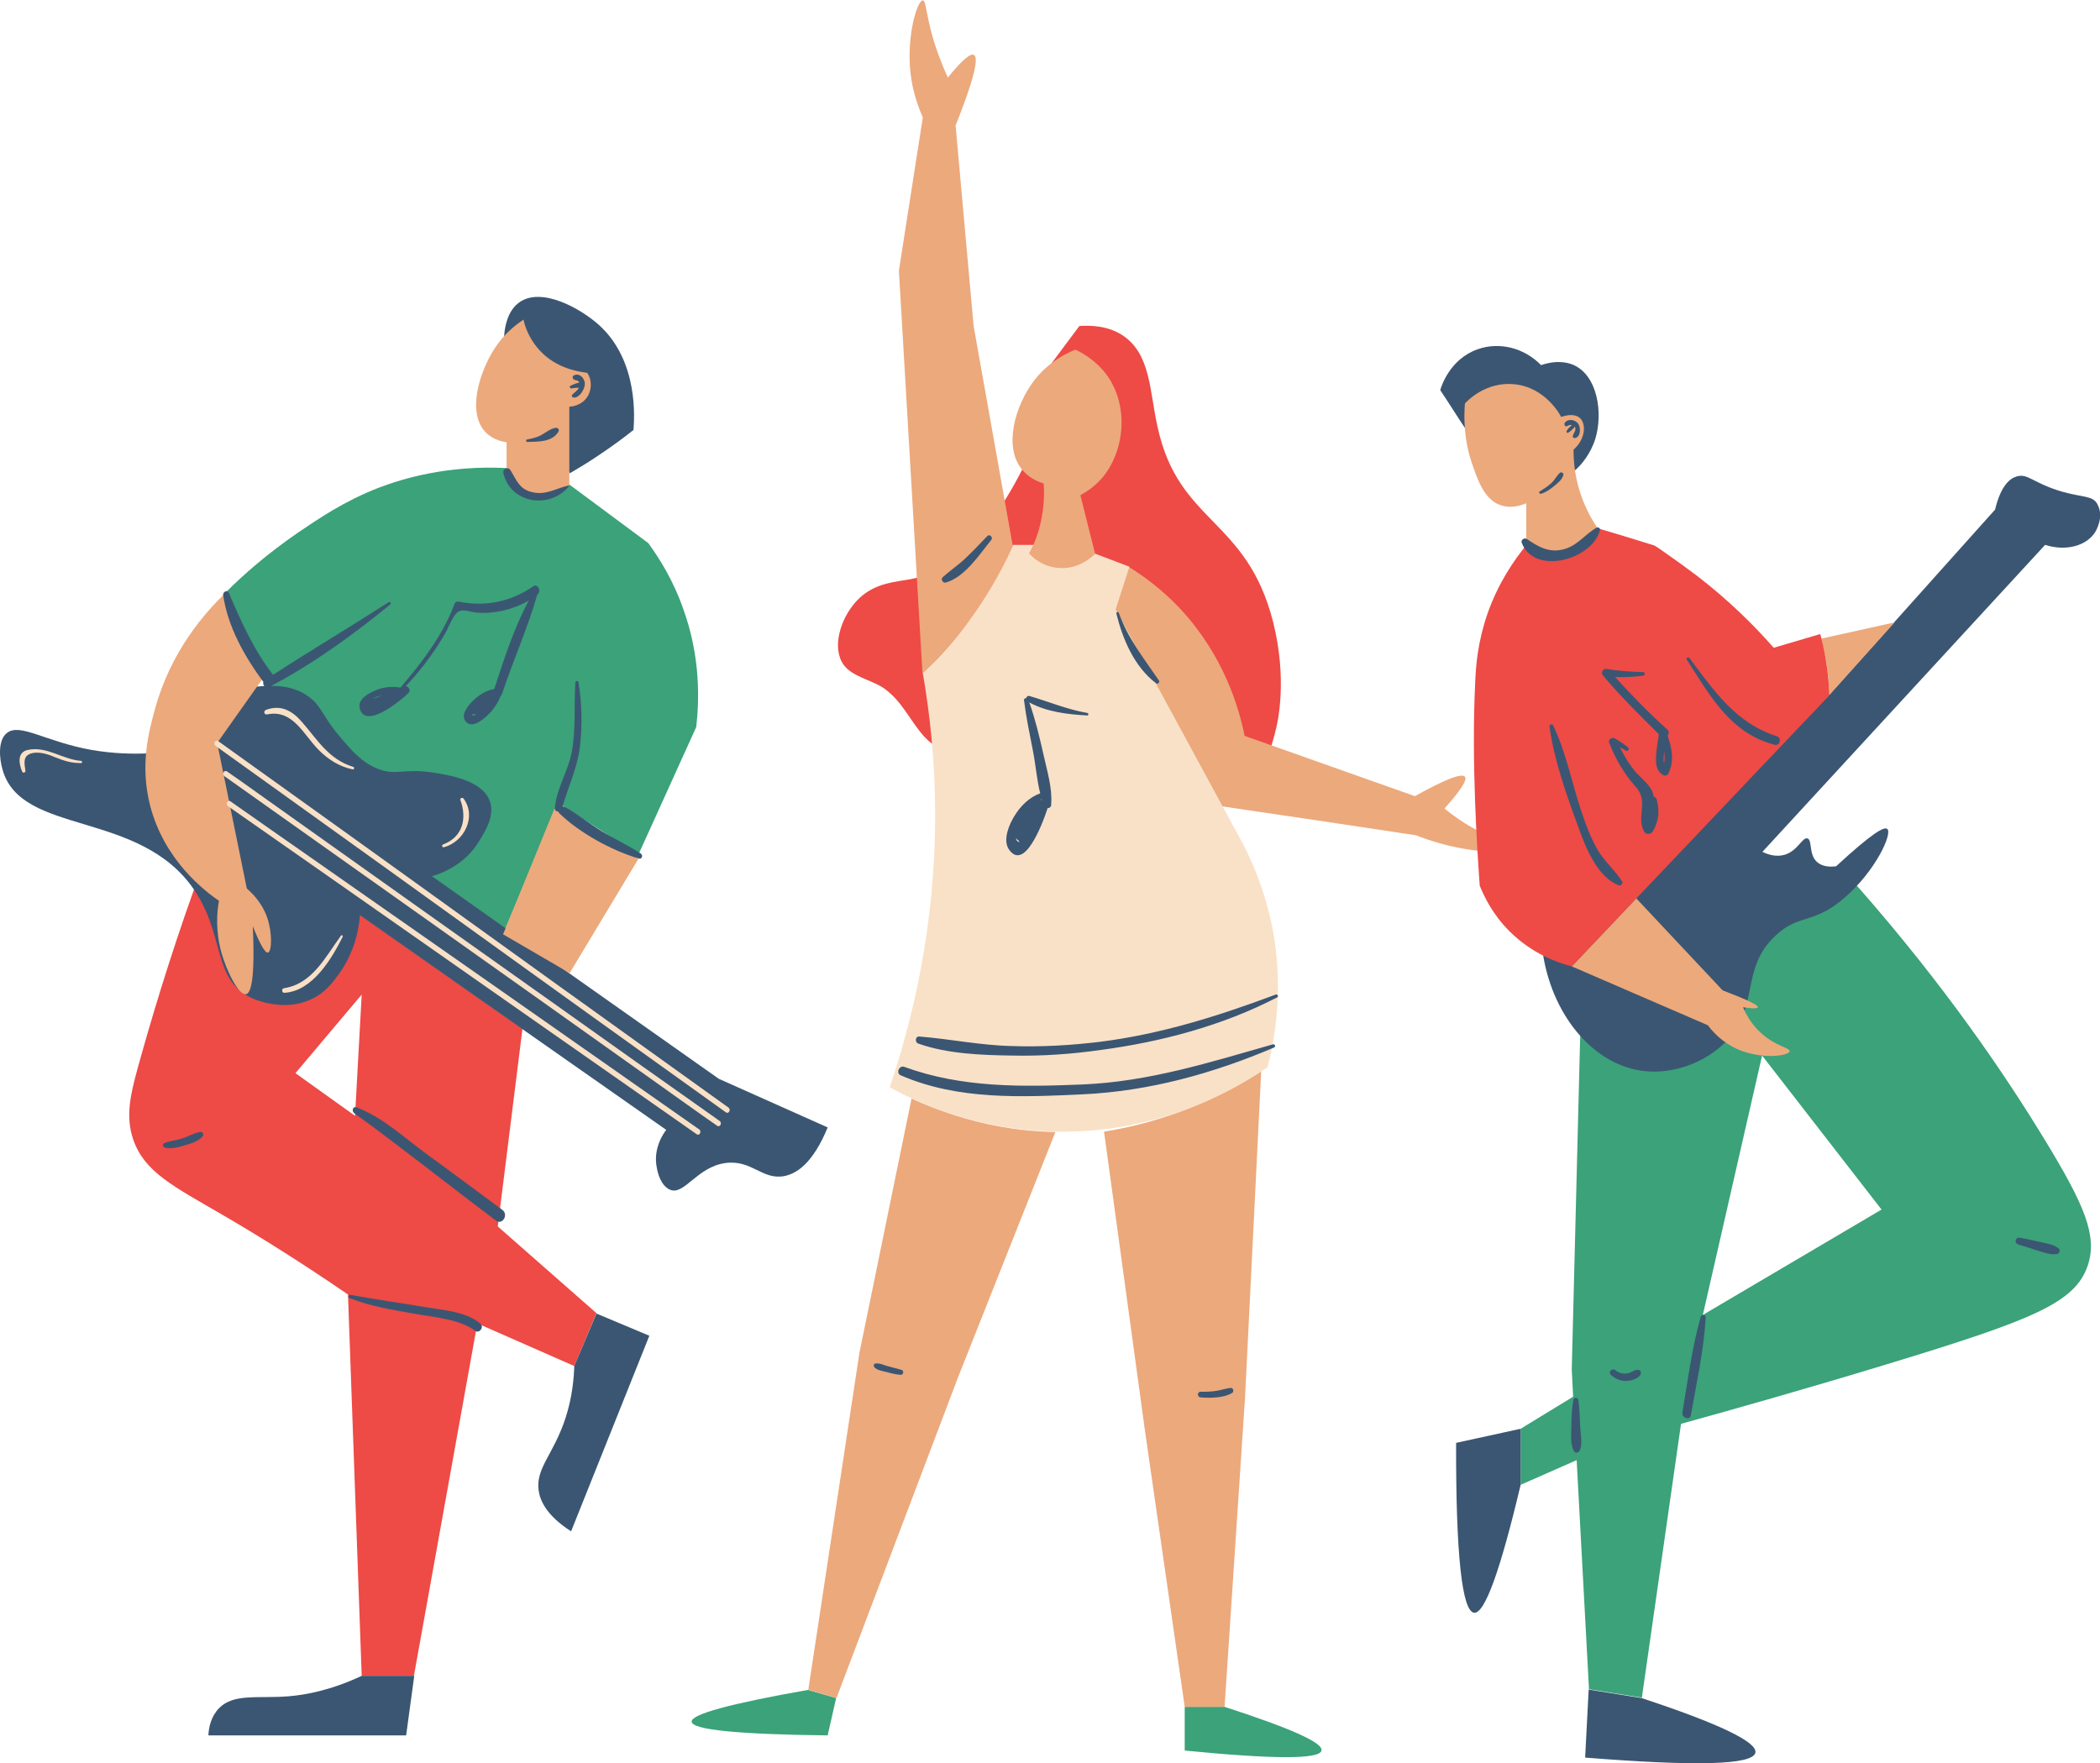 <?xml version="1.0" encoding="UTF-8"?><svg xmlns="http://www.w3.org/2000/svg" xmlns:xlink="http://www.w3.org/1999/xlink" height="500.3" preserveAspectRatio="xMidYMid meet" version="1.1" viewBox="0.0 -0.1 595.8 500.3" width="595.8" zoomAndPan="magnify">
 <defs>
  <clipPath id="clip1">
   <path d="m0 134h595.84v204h-595.84z"/>
  </clipPath>
  <clipPath id="clip2">
   <path d="m46 106h539v394.2h-539z"/>
  </clipPath>
 </defs>
 <g id="surface1">
  <g id="change1_1"><path d="m374.93 496.6c-0.5 2.5-13.4 2.5-38.81 0v-12.4h11.31c18.8 6.1 28 10.2 27.5 12.4zm-145.7-17.2l8 2.3-2.41 10.6c-25.59-0.3-38.5-1.6-38.59-3.9-0.11-2.1 10.89-5.1 33-9zm-31.7-273.2l-16.41 36.2-22.69-14.7c-5.2 12.4-10.5 24.9-15.7 37.3-7.41-5.3-14.8-10.5-22.2-15.8-14.6-17.6-29.104-35.1-43.706-52.7-4.199-9.6-8.398-19.2-12.597-28.7 4.699-4.7 11.597-10.8 20.5-16.9 5.8-3.9 12.898-8.8 22.703-12.6 7.1-2.7 19.5-6.4 36.19-5.6 0.11 0.2 2.41 6.2 8.5 7.3 5.11 0.9 8.91-2.3 9.31-2.7 7.5 5.6 15 11.1 22.5 16.7 3.19 4.4 7.1 10.6 9.89 18.6 5.11 14.1 4.5 26.5 3.71 33.6zm285.59 166.8l16.81-73.6 33.89 43.7zm97-49.7c-11.19-18.4-28.3-43.7-53.3-72.1l-78.5 42.7-2.39 94.6 0.39 7.7-14.89 9.1v15.9l15.89-7 3.5 65 15 2.4 11.11-77.7c15.89-4.4 35.69-10 58.39-16.9 41.41-12.6 53.41-17.4 57-28 2.8-8.4-0.79-17-12.2-35.7" fill="#3ba27a"/></g>
  <g id="change2_1"><path d="m100.73 316.5l-16.906-12.1 18.796-22.3zm40.5 31.4l7-56.1-46.11-32.3-47.093-7.2c-7.3 20.5-12.402 37.8-16 50.8-2 7.4-3.5 13.5-1.203 20.2 3.203 9.2 11.403 13.2 25.301 21.3 8.801 5.1 21 12.6 35.602 22.6 1.303 36 2.593 72.1 3.893 108.2h14.81l18-100 27.5 12.1 6.3-15zm220-171.4c-7.5-29.7-26.8-27.9-32.8-55.4-2.31-10.2-1.9-20.8-10-26.1-4.2-2.699-8.9-2.801-12.2-2.602l-8.2 11.002-8 29.7c-11.6 22.7-22.91 29.4-31.5 31.1-4 0.8-10 0.9-14.8 5.5-4.7 4.5-7.7 12.7-4.91 18 2.21 4.2 8.5 5 12.11 7.6 5.1 3.7 7.19 9 11.19 13.5 2.7 3 6.41 4.9 10.2 6.2 25.21 9 53 11.4 79.5 14.1 3.21-4.4 7.61-11.7 10-21.6 0.8-2.8 3.41-15-0.59-31" fill="#ee4a46"/></g>
  <g id="change3_2"><path d="m446.93 133.3c1.69-1.5 4.3-4.5 5.69-8.9 2.2-7.2 0.7-17.8-6.09-20.9-1.1-0.5-4.3-1.7-9.3 0-4.8-4.898-11.8-6.699-18-4.5-8 2.8-10.41 10.8-10.61 11.6 2.41 3.6 4.7 7.3 7.11 10.9 10.39 3.9 20.8 7.8 31.2 11.8zm-303.9-38.101c0.2-2.898 1.09-7.199 4.29-9.5 6.3-4.5 17.41 1.699 22.71 6.5 11.29 10.301 9.9 26.801 9.7 29.701-3 2.4-6.3 4.8-9.91 7.2-2.79 1.9-5.59 3.6-8.2 5.1-6.3-13-12.39-26-18.59-39.001" fill="#3b5672"/></g>
  <g clip-path="url(#clip1)" id="change3_3">
   <path d="m437.82 271c3 18.1 15.11 31.4 28.71 32.8 8 0.9 17-2.2 23-8.2 9.9-10 4-20.8 14.29-30.3 6.61-6.2 10.61-3 19.41-10.6 8.89-7.6 13.8-18.4 12.2-19.6-0.81-0.7-4 0.9-14.5 10.6-1.61 0.2-3.9 0.2-5.5-1.3-2.31-2.2-1.2-6.1-2.61-6.6-1.39-0.5-2.79 3.5-6.39 4.6-2.31 0.7-4.61 0.1-6.4-0.8 26.7-29 53.4-58 80.2-87.1 5.89 1.9 11.7 0.3 14.2-3.6 0.1-0.2 2.69-4.3 0.6-8-1.3-2.4-4-1.8-10-3.5-8.21-2.4-9.71-5.3-12.91-4.3-1.69 0.5-4.39 2.3-6.09 9.4-15.71 17.5-31.3 35-47 52.5-32.21 1.8-55.71 18.1-58.71 37.2-0.59 3.9-0.89 11 4 20.5-8.89 5.4-17.7 10.9-26.5 16.3zm-435.89-63.1c3.699-3 10.801 2.4 24.101 4.8 6.399 1.1 11.797 1.1 15.297 1 3-3.8 15-17.8 31.602-19 3.801-0.3 9.601-0.7 14.398 2.7 3.903 2.7 4.203 5.8 8.903 11.3 3.803 4.5 6.393 7.4 10.593 9.2 5.5 2.3 7.41-0.1 15.91 1.2 4.7 0.7 14 2.2 16.2 8 1.6 4.2-1.4 8.9-2.9 11.3-4.3 7.3-11.6 9.6-13.5 10.1 27.09 19.2 54.2 38.3 81.4 57.5 10.3 4.6 20.6 9.2 30.89 13.8-4.2 10.2-8.79 13.1-12.29 13.8-6.3 1.2-9.21-4.7-16.71-3.7-8.2 1.1-11.79 9.5-15.89 7.5-2.61-1.3-3.4-5-3.61-6.3-1.09-5.5 2.11-9.9 2.71-10.6-29-20.3-57.91-40.6-86.91-60.9-0.3 4.1-1.59 10.6-5.995 16.7-1.699 2.3-3.898 5.4-8 7.2-7.801 3.6-16.098-0.1-16.898-0.5-11-5.2-7.403-17.9-16.2-30.7-15.5-22.7-49-15.2-54.3-34-0.903-3.1-1.403-8.3 1.199-10.4" fill="#3b5672"/>
  </g>
  <g id="change4_1"><path d="m516.73 181.1c0.5 1.9 0.89 3.9 1.3 6 0.59 3.6 0.9 7 1 10l18.5-20.6zm-203.5 139.9l11.59 84.7 11.3 78.5h11.31l5.8-87.6 4.59-92.7c-5.89 3.7-13.5 7.9-22.89 11.4-8.11 3-15.5 4.7-21.7 5.7zm-54.61-9.4l-14.8 72.2-14.5 95.6 8 2.3 34.41-90.8 27.7-69.8c-6-0.1-13.5-0.8-22-2.9-7.5-1.9-13.81-4.3-18.81-6.6zm157-78.1c-2.5-1.6-4.5-3.1-5.8-4.2 4.61-5.1 6.5-8.1 5.8-9-0.89-1.1-5.59 0.7-14.19 5.5-16.11-5.7-32.2-11.4-48.31-17.1-1.59-7.9-5.89-22.8-18.3-36.1-5-5.3-10.09-9.1-14.5-11.8l-12.89 13.4 39.3 54.5c18.3 2.7 36.7 5.4 55 8.2 3.8 1.5 9.59 3.4 16.7 4.3 6.19 0.8 12.69 0.7 12.89-0.3 0.21-1.1-6.89-1.9-15.7-7.4zm-258.3-4.2c7.91 4.8 15.8 9.5 23.8 14.3l-19.5 32.4c-6.3-3.7-12.59-7.3-18.89-11 4.89-11.9 9.7-23.8 14.59-35.7" fill="#eca97c"/></g>
  <g id="change4_2"><path d="m507.73 298.2c-0.2 1.3-7.91 2.4-14.8-0.6-4.2-1.9-6.9-4.8-8.4-6.8l-38.6-16.7 18.3-19.3 24.5 26.1c6.8 2.6 10.2 4.2 10 4.8-0.11 0.4-1.5 0.4-4.2 0 0.9 2.1 2.4 4.9 5.2 7.4 4.09 3.7 8.2 4.1 8 5.1zm-60.2-141.9c-4.41 2.3-10.1 1.6-14.5-1.7v-11.9c-1.71 0.7-4.3 1.5-7.1 0.6-4.81-1.5-6.7-7.2-8.4-12.2-1.21-3.5-2.5-9.3-1.91-16.7 0.61-0.7 5.81-6.2 13.81-5.5 9.1 0.8 13.3 8.9 13.5 9.3 2-0.7 4.1-0.8 5.3 0.3 1.8 1.6 1.7 5.9-1.8 9 0 3.4 0.39 8.5 2.6 14.2 1.29 3.3 2.79 6 4.2 8-0.41 1.3-2 4.7-5.7 6.6zm-171.3-63.902l11.09 62.302c-2.59 5.9-6.29 13.1-11.79 20.6-4.71 6.5-9.6 11.7-13.8 15.8l-6.7-114.4 6.79-43.501c-1.29-2.898-2.89-7.199-3.5-12.597-1.2-10.704 2-20.704 3.5-20.602 1.11 0.102 0.8 5.301 4.21 14.801 1.09 3 2.09 5.398 2.9 7.097 3.89-4.796 6.39-7 7.39-6.398 1.5 0.801-0.2 7.5-5.2 20zm-200.41 167.9c1.5 4.4 1.301 9.6 0.203 9.9-0.601 0.1-1.8-1.2-4.3-7.5 0.699 15.4-0.602 19-1.903 19.3-2.097 0.4-5.5-6.5-7-11.8-1.699-6.1-1.297-11.4-0.699-14.7-3.898-2.7-15.398-11.3-19.5-26.9-3-11.6-0.398-21.2 1.402-27.7 4.5-16.3 14.098-27.2 20.297-33.1l10.602 24.1-13.301 18.8c2.801 13.8 5.602 27.5 8.402 41.3 1.7 1.5 4.399 4.2 5.797 8.3zm76.996-161.3c-2.79-3.199-3.89-6.5-4.29-8.398-2.3 1.5-5.6 4.097-8.21 8.199-4.29 6.599-7.89 18.099-2.59 23.699 1 1 2.7 2.4 6 2.9v7.5c0.2 0.7 1.89 5 6.5 6.8 3.8 1.4 8.2 0.6 11.3-2.2v-14-8.2c0.2 0 3.59-0.1 5.29-3.1 1.11-2 1.11-4.6-0.2-6.5-1.69-0.3-8.69-0.9-13.8-6.7zm161.41 7.6c6.09 8.7 4.89 21.4-1.61 29-2.19 2.5-4.59 4-6.09 4.8 1.4 5.6 2.79 11.2 4.2 16.7-0.8 0.9-3 3.4-6.8 4.2-6.7 1.4-11.61-3.9-11.9-4.2 1.2-2.5 2.7-5.9 3.5-10.3 0.7-3.8 0.79-7.1 0.59-9.7-1.89-0.6-4.3-1.7-6.19-4-5.4-6.7-1.7-18.3 3.3-25 3.7-4.9 8.39-7.6 11.89-8.998 5.2 2.498 7.91 5.798 9.11 7.498" fill="#eca97c"/></g>
  <g id="change2_2"><path d="m422.03 174c3.09-8.8 7.59-15.2 10.9-19.3 0.5 0.2 5.8 4.6 12.39 2.5 5.61-1.7 7.71-6.7 8-7.4 5.41 1.6 10.71 3.2 16.11 4.9 1.3 0.8 2.5 1.7 3.8 2.6 2.7 1.9 5.5 3.9 8.39 6.1 8.81 6.8 15.91 13.8 21.61 20.3 4.39-1.3 8.8-2.6 13.2-3.9 0.6 2.2 1.19 4.7 1.6 7.4 0.59 3.6 0.9 7 1 10-24.41 25.6-48.71 51.3-73.1 76.9-3.5-0.9-11-3.3-17.7-10-4.7-4.7-7.11-9.7-8.41-12.9-0.7-9.9-2.39-34.9-1.29-57.6 0.2-4.8 0.7-11.5 3.5-19.6" fill="#ee4a46"/></g>
  <g id="change5_1"><path d="m96.727 265.4c-4.403 6-8.102 13.7-16.2 14.9-0.703 0.1-0.601 1.4 0.2 1.3 7.898-0.5 13.3-9.5 16.5-15.9 0.097-0.4-0.301-0.6-0.5-0.3zm-73.7-49.6c-5.3-0.4-9.8-4.3-15.203-3.1-3 0.7-2.5 3.9-1.5 6.2 0.203 0.4 0.902 0.2 0.902-0.2-0.301-2.2-0.902-4.4 1.898-5.1 2.102-0.5 4.801 0.4 6.602 1.2 2.5 1 4.699 1.7 7.5 1.6 0.097-0.2 0.097-0.6-0.2-0.6zm52.797-13.2c7.301-1.5 10.301 5.8 14.602 10.1 2.699 2.7 5.801 4.7 9.604 5.5 0.5 0.1 0.59-0.6 0.2-0.7-7.105-2.2-10.105-7.7-14.703-12.9-2.703-3.1-5.902-4.8-10-3.3-0.902 0.3-0.601 1.5 0.297 1.3zm50.106 37.7c5.69-1.5 9.39-8.6 5.6-13.8-0.3-0.4-1.1-0.2-0.91 0.4 1.91 5.2 0.7 10.5-4.89 12.6-0.5 0.2-0.3 0.9 0.2 0.8zm-43.805-1.3c-5.598-3.9-11.098-7.8-16.699-11.7-0.801-0.6-1.5 0.7-0.801 1.3 38.805 27.1 77.495 54.3 116.3 81.4 5.61 3.9 11.11 7.8 16.7 11.7 0.81 0.6 1.5-0.7 0.81-1.3-38.81-27.2-77.5-54.3-116.3-81.4zm74.995 45.6c-25.09-17.8-50.19-35.6-75.194-53.4-5.801-4.1-11.602-8.3-17.5-12.4-0.801-0.6-1.5 0.7-0.801 1.3 15.699 11.1 31.402 22.3 47.105 33.4 25.09 17.8 50.2 35.6 75.2 53.4 5.8 4.1 11.6 8.3 17.5 12.4 0.8 0.6 1.5-0.7 0.8-1.3-15.7-11.1-31.41-22.2-47.11-33.4zm0.7-5.5c-26-18.7-51.89-37.4-77.894-56l-18-12.9c-0.801-0.6-1.5 0.7-0.801 1.3 16.301 11.7 32.602 23.4 48.905 35.1 26 18.7 51.9 37.4 77.9 56l18 12.9c0.8 0.6 1.5-0.7 0.8-1.3-16.3-11.7-32.61-23.4-48.91-35.1zm201.8 23.6c-7.69 5.3-28.3 18.1-57.3 18.3-23.79 0.2-41.59-8-49.89-12.6 6.39-18.9 12.89-45.4 12.89-77.3 0-15-1.5-28.6-3.5-40.2 4.3-4 9.11-9.2 13.8-15.8 5.41-7.5 9.2-14.7 11.81-20.6h5.8c-0.41 0.8-0.8 1.7-1.2 2.5 0.79 0.8 3.4 3.5 7.79 4 6.21 0.8 10.41-3.5 10.91-4l9.7 3.7-3.9 12.1c11.59 21.4 23.2 42.7 34.79 64.1 3.5 6.2 7.8 15.7 10 28 2.8 16.5 0.3 30.1-1.7 37.8" fill="#f9e1c7"/></g>
  <g clip-path="url(#clip2)" id="change3_1">
   <path d="m466.43 235.8c0.5 1 2 0.9 2.5 0 1.69-2.9 2-5.8 1.1-9-0.1-0.5-0.5-0.8-0.91-0.9-0.09-0.8-0.3-1.6-0.89-2.4-1.3-2-3.41-3.5-4.8-5.3-1.5-1.9-2.7-4-3.81-6.2 0.61 0.2 1.11 0.5 1.61 0.9 0.59 0.3 1.2-0.5 0.7-0.9-1.2-1-2.4-1.8-3.81-2.6-0.8-0.4-1.89 0.3-1.59 1.2 1.79 4.6 4.2 8.8 7.5 12.5 3.9 4.2 0.09 8.4 2.4 12.7zm5.69-19.3c0.2-1.1 0.2-2.3 0-3.5v0.1c0 0.9-0.3 2.3 0 3.4zm-17.3-24.9c-0.79-0.9 0-2.1 1.11-1.9 3.3 0.6 6.89 0.8 10.19 0.9 0.61 0 0.7 0.9 0.11 1-2.7 0.4-5.3 0.5-8 0.4 4.7 5.2 9.59 10.2 14.8 14.9 0.59 0.5 0.5 1.3 0.09 1.7 1.2 3.6 2 7.2 0.2 10.8-0.29 0.6-1 0.7-1.5 0.4-1.59-0.9-2-2.6-2-4.3 0-2.2 0.41-4.7 0.8-6.9 0-0.2-0.09-0.4-0.09-0.5-5.5-5.4-10.8-10.7-15.71-16.5zm10.11 197c-1.11-0.2-1.9 0.7-2.9 0.9-1.3 0.3-2.6 0.1-3.71-0.8-0.89-0.8-2.2 0.5-1.29 1.3 1.29 1.2 3 1.9 4.79 1.7 1.3-0.1 3.91-0.9 3.71-2.5 0-0.1-0.21-0.5-0.6-0.6zm119.1-34.5c-1.41-1.1-3.1-1.3-4.8-1.7-2-0.5-4.11-0.9-6.11-1.3-1.3-0.3-1.8 1.5-0.5 1.9 2 0.6 4 1.3 6 1.9 1.7 0.5 3.31 1.1 5 0.8 0.7-0.1 1-1.1 0.41-1.6zm-136.21 43.1c-0.09-0.7-1.2-1-1.39-0.2-0.5 2.5-0.61 5.1-0.61 7.7 0 2.3-0.39 4.8 0.71 6.9 0.4 0.8 1.4 0.5 1.7-0.2 0.8-2 0.2-4.5 0.09-6.7-0.09-2.5-0.2-5-0.5-7.5zm31.91 4.2c1.59-9.1 3.7-18.5 4.2-27.7 0.1-0.8-1.2-0.9-1.4-0.2-2.5 8.8-3.71 18.2-5.21 27.2-0.2 1.6 2.21 2.3 2.41 0.7zm-42.5-261.4c1.3-0.4 2.5-1.2 3.59-2.1 1-0.8 2.41-1.9 2.71-3.2 0.2-0.6-0.6-1-1-0.6-0.91 0.8-1.41 2-2.41 2.9s-2.09 1.6-3.19 2.3c-0.5 0.1-0.2 0.8 0.3 0.7zm7.39-19.2c0.41-0.3 1-0.4 1.5-0.3-0.09 0-0.19 0-0.3 0.1-0.2 0.3-0.5 0.5-0.7 0.7-0.19 0.2-0.39 0.5-0.59 0.8-0.3 0.4 0.09 0.8 0.5 0.5 0.29-0.2 0.59-0.4 0.79-0.6 0.21-0.2 0.5-0.5 0.71-0.7 0.2-0.1 0.2-0.3 0.09-0.5 0.11 0.1 0.11 0.1 0.2 0.2 0.5 1-0.39 1.7-0.59 2.6-0.11 0.4 0.2 0.6 0.59 0.6 1.71-0.3 1.71-3 0.91-4.1-0.91-1.2-2.91-1.5-3.8-0.2-0.31 0.6 0.3 1.2 0.69 0.9zm9.31 29.5c0.1-0.5-0.4-0.9-0.9-0.7-3.3 1.8-5.3 5-9.21 6.1-4.2 1.2-7.29-0.6-10.7-2.9-0.69-0.4-1.69 0.3-1.39 1.1 3.59 9.4 20.09 4.8 22.2-3.6zm50.19 58.5c-11.59-3.7-17.8-12.8-24.8-22.2-0.29-0.4-1.09 0-0.79 0.4 6.59 10.2 12.29 20.9 24.9 24.2 1.6 0.5 2.19-1.9 0.69-2.4zm-44.8 42.3c0.61 0.2 1.21-0.6 0.91-1.1-2.11-3.3-5.11-5.7-7.11-9.2-1.89-3.4-3.3-7.1-4.5-10.8-2.69-8-4.3-16.7-8-24.3-0.3-0.6-1.09-0.1-1 0.4 1.31 9.5 4.91 19.7 8.31 28.8 2 5.7 5.39 14 11.39 16.2zm-110.09 142.6c-1.3 0.1-2.61 0.6-3.91 0.8-1.59 0.3-3.2 0.3-4.7 0.3-1 0-1 1.5 0 1.6 2.81 0.2 6.61 0.2 9-1.3 0.5-0.3 0.31-1.4-0.39-1.4zm-93.41-5.1c-1.29-0.4-2.7-0.7-4.09-1.1-1.11-0.3-2.2-0.9-3.41-0.7-0.5 0.1-0.5 0.7-0.29 1 0.79 0.9 2.29 1.1 3.5 1.4 1.4 0.4 2.7 0.7 4.09 0.8 0.81-0.1 0.81-1.2 0.2-1.4zm72.21-194.8c0.4 0.3 1.09-0.3 0.79-0.8-4.29-6.3-8.79-11.9-11.39-19.2-0.11-0.4-0.81-0.3-0.7 0.2 1.8 7.3 5.09 15.1 11.3 19.8zm33.2 102.4c-17.91 5.1-35.2 10.6-54 11.4-17.2 0.7-34.3 1-50.7-5-1.41-0.5-2.41 1.8-1 2.4 16.29 7.1 34.4 6.2 51.7 5.4 18.89-0.9 36.89-5.9 54.3-13.3 0.5-0.3 0.09-1-0.3-0.9zm0.7-14.1c-16.31 6.1-32.5 11.2-49.81 13.4-8.3 1-16.69 1.5-25.09 1.2-8.91-0.2-17.41-2-26.21-2.7-1.2-0.1-1.29 1.7-0.29 2 8.09 2.9 18 3.3 26.5 3.4 8.5 0.2 17-0.4 25.4-1.6 17.1-2.3 34.5-6.9 49.89-14.9 0.5-0.1 0.21-1-0.39-0.8zm-72.7-43.3c-0.11-0.1-0.11-0.2-0.2-0.3v-0.1c-0.3-0.1-0.6-0.4-0.8-0.7 0.09 0.7 0.5 1.1 1 1.1zm6.3-12.2c-0.1 0.1-0.21 0.2-0.3 0.2 0.09 0 0.09 0.1 0.2 0.1 0-0.1 0.1-0.2 0.1-0.3zm-9.3 14.3c-1.8-2.7 0.09-7.1 1.59-9.5 1.71-2.8 4.21-5.3 7.3-6.4-1-4-1.3-8.3-2.09-12.2-0.91-4.7-1.91-9.4-2.5-14.2-0.1-0.4 0.29-0.6 0.59-0.6 0.11-0.4 0.5-0.8 1-0.6 5.5 1.6 10.61 3.8 16.41 4.8 0.4 0.1 0.29 0.8-0.1 0.7-5.5-0.3-11.5-1-16.4-3.7 1.7 4.8 2.9 9.8 4 14.7 1 4.6 2.59 9.6 2.2 14.3 0 0.7-0.5 1-1 1-1.7 5.2-6.7 17.9-11 11.7zm-17.91-75.7c5.5-1.6 9.5-7.9 12.91-12.1 0.59-0.7-0.41-1.8-1.11-1.1-2 2.1-4 4.2-6.09 6.2-2.1 2-4.5 3.6-6.6 5.5-0.61 0.6 0.1 1.7 0.89 1.5zm-133.2 37.4h-0.59c-0.21 0-0.41-0.1-0.5-0.2-0.1 0.8 0.5 0.6 1.09 0.2zm4.61-5.2s0-0.1 0.09-0.1c-0.09-0.1-0.09-0.1-0.09 0.1v0zm-34 0.8c0.39-0.1 0.7-0.2 1-0.3 0.5-0.2 0.89-0.4 1.39-0.6 0.11-0.1 0.2-0.1 0.41-0.2-1 0.3-2 0.6-2.8 1.1zm46.7-29.6c-2.7 9.5-6.9 18.8-10 28.2-0.11 0.3-0.2 0.4-0.4 0.6-0.91 2.3-2.41 4.4-4.3 6-1.41 1.2-4 3.1-5.61 1.2-1.59-2 0.91-4.8 2.31-6.1 1.6-1.5 3.69-2.8 5.8-3.1 2.7-8.3 5.59-17.3 9.8-25.1-2.8 1.6-5.91 2.7-9.21 3.2-1.89 0.3-3.79 0.4-5.7 0.2-1.5-0.1-3.39-1-4.8-0.4-1.7 0.7-3.09 4.7-4 6.3-1.29 2.2-2.7 4.4-4.2 6.5-2.09 3-4.5 5.8-7 8.5 0.81 0 1.5 1.2 0.81 1.9-1.9 1.9-12.5 10.8-13.9 4.2-0.5-2.5 2.59-4.1 4.5-4.9 2.29-1 4.7-1.2 7.09-0.8 5.91-6.9 12.2-15.1 15.31-23.7 0.19-0.5 0.6-0.8 1.19-0.7 7.61 1.5 14.7 0.1 21.11-4.3 1.2-1 2.59 1.3 1.2 2.3zm-95.703 152.5c-1.801 0.3-3.5 1.4-5.301 1.9-1.602 0.5-3.399 0.6-4.899 1.3-0.5 0.3-0.3 1 0.2 1.2 1.8 0.5 3.898-0.1 5.597-0.6 1.703-0.5 3.903-1.1 5.102-2.5 0.601-0.7 0-1.5-0.699-1.3zm64.003 49.7c-7.11-1.2-14.2-2.2-21.304-3.5-0.602-0.1-0.801 0.7-0.301 0.9 5.805 2.3 11.995 3.3 18.105 4.4 5.5 1 13.09 1.5 17.59 4.9 1.11 0.9 2.61-1 1.5-2-3.79-3.4-10.7-3.9-15.59-4.7zm21.8-27.6c-7.1-5.3-14.3-10.6-21.41-15.8-6.3-4.6-12.69-10.6-20-13.3-1-0.4-1.393 1-0.69 1.6 13.69 9.9 26.89 20.5 40.39 30.6 1.8 1.2 3.5-1.8 1.71-3.1zm17.09-114.5c1.61-5.7 4.2-10.9 4.91-16.9 0.7-6 0.59-12.4-0.41-18.3-0.09-0.6-0.89-0.4-0.89 0.1-0.41 6.6 0.2 13.1-1 19.6-1 5.5-4.41 10.5-4.8 16-0.11 0.6 0.5 1 1 1 0.1 0.2 0.1 0.4 0.3 0.5 5.8 5.6 14.8 10.5 22.5 12.8 0.89 0.3 1.3-0.9 0.59-1.4-3.5-2.3-7.39-4.1-11-6.3-3.59-2.2-6.89-4.9-10.59-7-0.2 0-0.41-0.1-0.61-0.1zm-84.893-35.3c-0.301 0.9 0.699 2 1.699 1.4 12.199-6.4 23.694-14.7 34.304-23.4 0.39-0.3-0.11-0.9-0.5-0.6-10.906 7-22.003 13.6-32.804 20.6v-0.1c-5.5-7.1-9-15-12.5-23.2-0.399-1-1.801-0.2-1.602 0.7 1.301 8.9 6 17.3 11.403 24.6-0.102-0.1 0-0.1 0 0zm86.593-55.4c0.11-0.1 0-0.4-0.2-0.3-3.39 0.8-6.19 2.7-9.89 1.9-3.91-0.8-4.61-3.4-6.41-6.3-0.7-1.1-2.29-0.4-2 0.8 1.91 8.6 13 10.4 18.5 3.9zm-11.7-12.7c3-0.1 7 0.1 8.81-2.9 0.39-0.6-0.2-1.2-0.81-1.1-1.39 0.2-2.59 1.2-3.8 1.9-1.29 0.8-2.79 1.1-4.29 1.4-0.41 0-0.3 0.7 0.09 0.7zm12.5-15.2c0.7-0.1 1.41-0.2 2.11-0.2-0.41 0.9-1.2 1.3-1.8 1.9-0.4 0.4-0.11 0.9 0.39 0.9 1.61 0.1 3-2.3 3.11-3.7 0.1-1.6-1.4-3.4-3.11-2.6-0.59 0.3-0.39 1.1 0.21 1.3 0.4 0.1 0.79 0.1 1.09 0.4 0.11 0.1 0.2 0.2 0.2 0.4h-0.2c-0.8 0.2-1.59 0.5-2.3 0.9-0.39 0.2-0.09 0.7 0.3 0.7zm303.61 371.6l-15-2.4-1 19.3c31.5 2.5 47.59 2.1 48.3-1.4 0.59-3-10.21-8.2-32.3-15.5zm-47.5-24.2c3 0.3 7.39-11.8 13.2-36.3v-15.9l-18.31 4c-0.09 31.8 1.7 47.8 5.11 48.2zm-255.3-70c-0.11 3.3-0.5 8.5-2.4 14.5-3.41 10.6-8.6 14.4-7.71 20.8 0.41 2.9 2.21 7.1 9.21 11.6 7.4-18.5 14.79-37 22.2-55.5l-15-6.3zm-60.31 87.9h14.91l-2.3 16.9h-56.105c0.102-2.2 0.699-5.3 3-7.7 4.199-4.3 11-2.7 19.801-3.4 4.801-0.4 12-1.7 20.694-5.8" fill="#3b5672"/>
  </g>
 </g>
</svg>